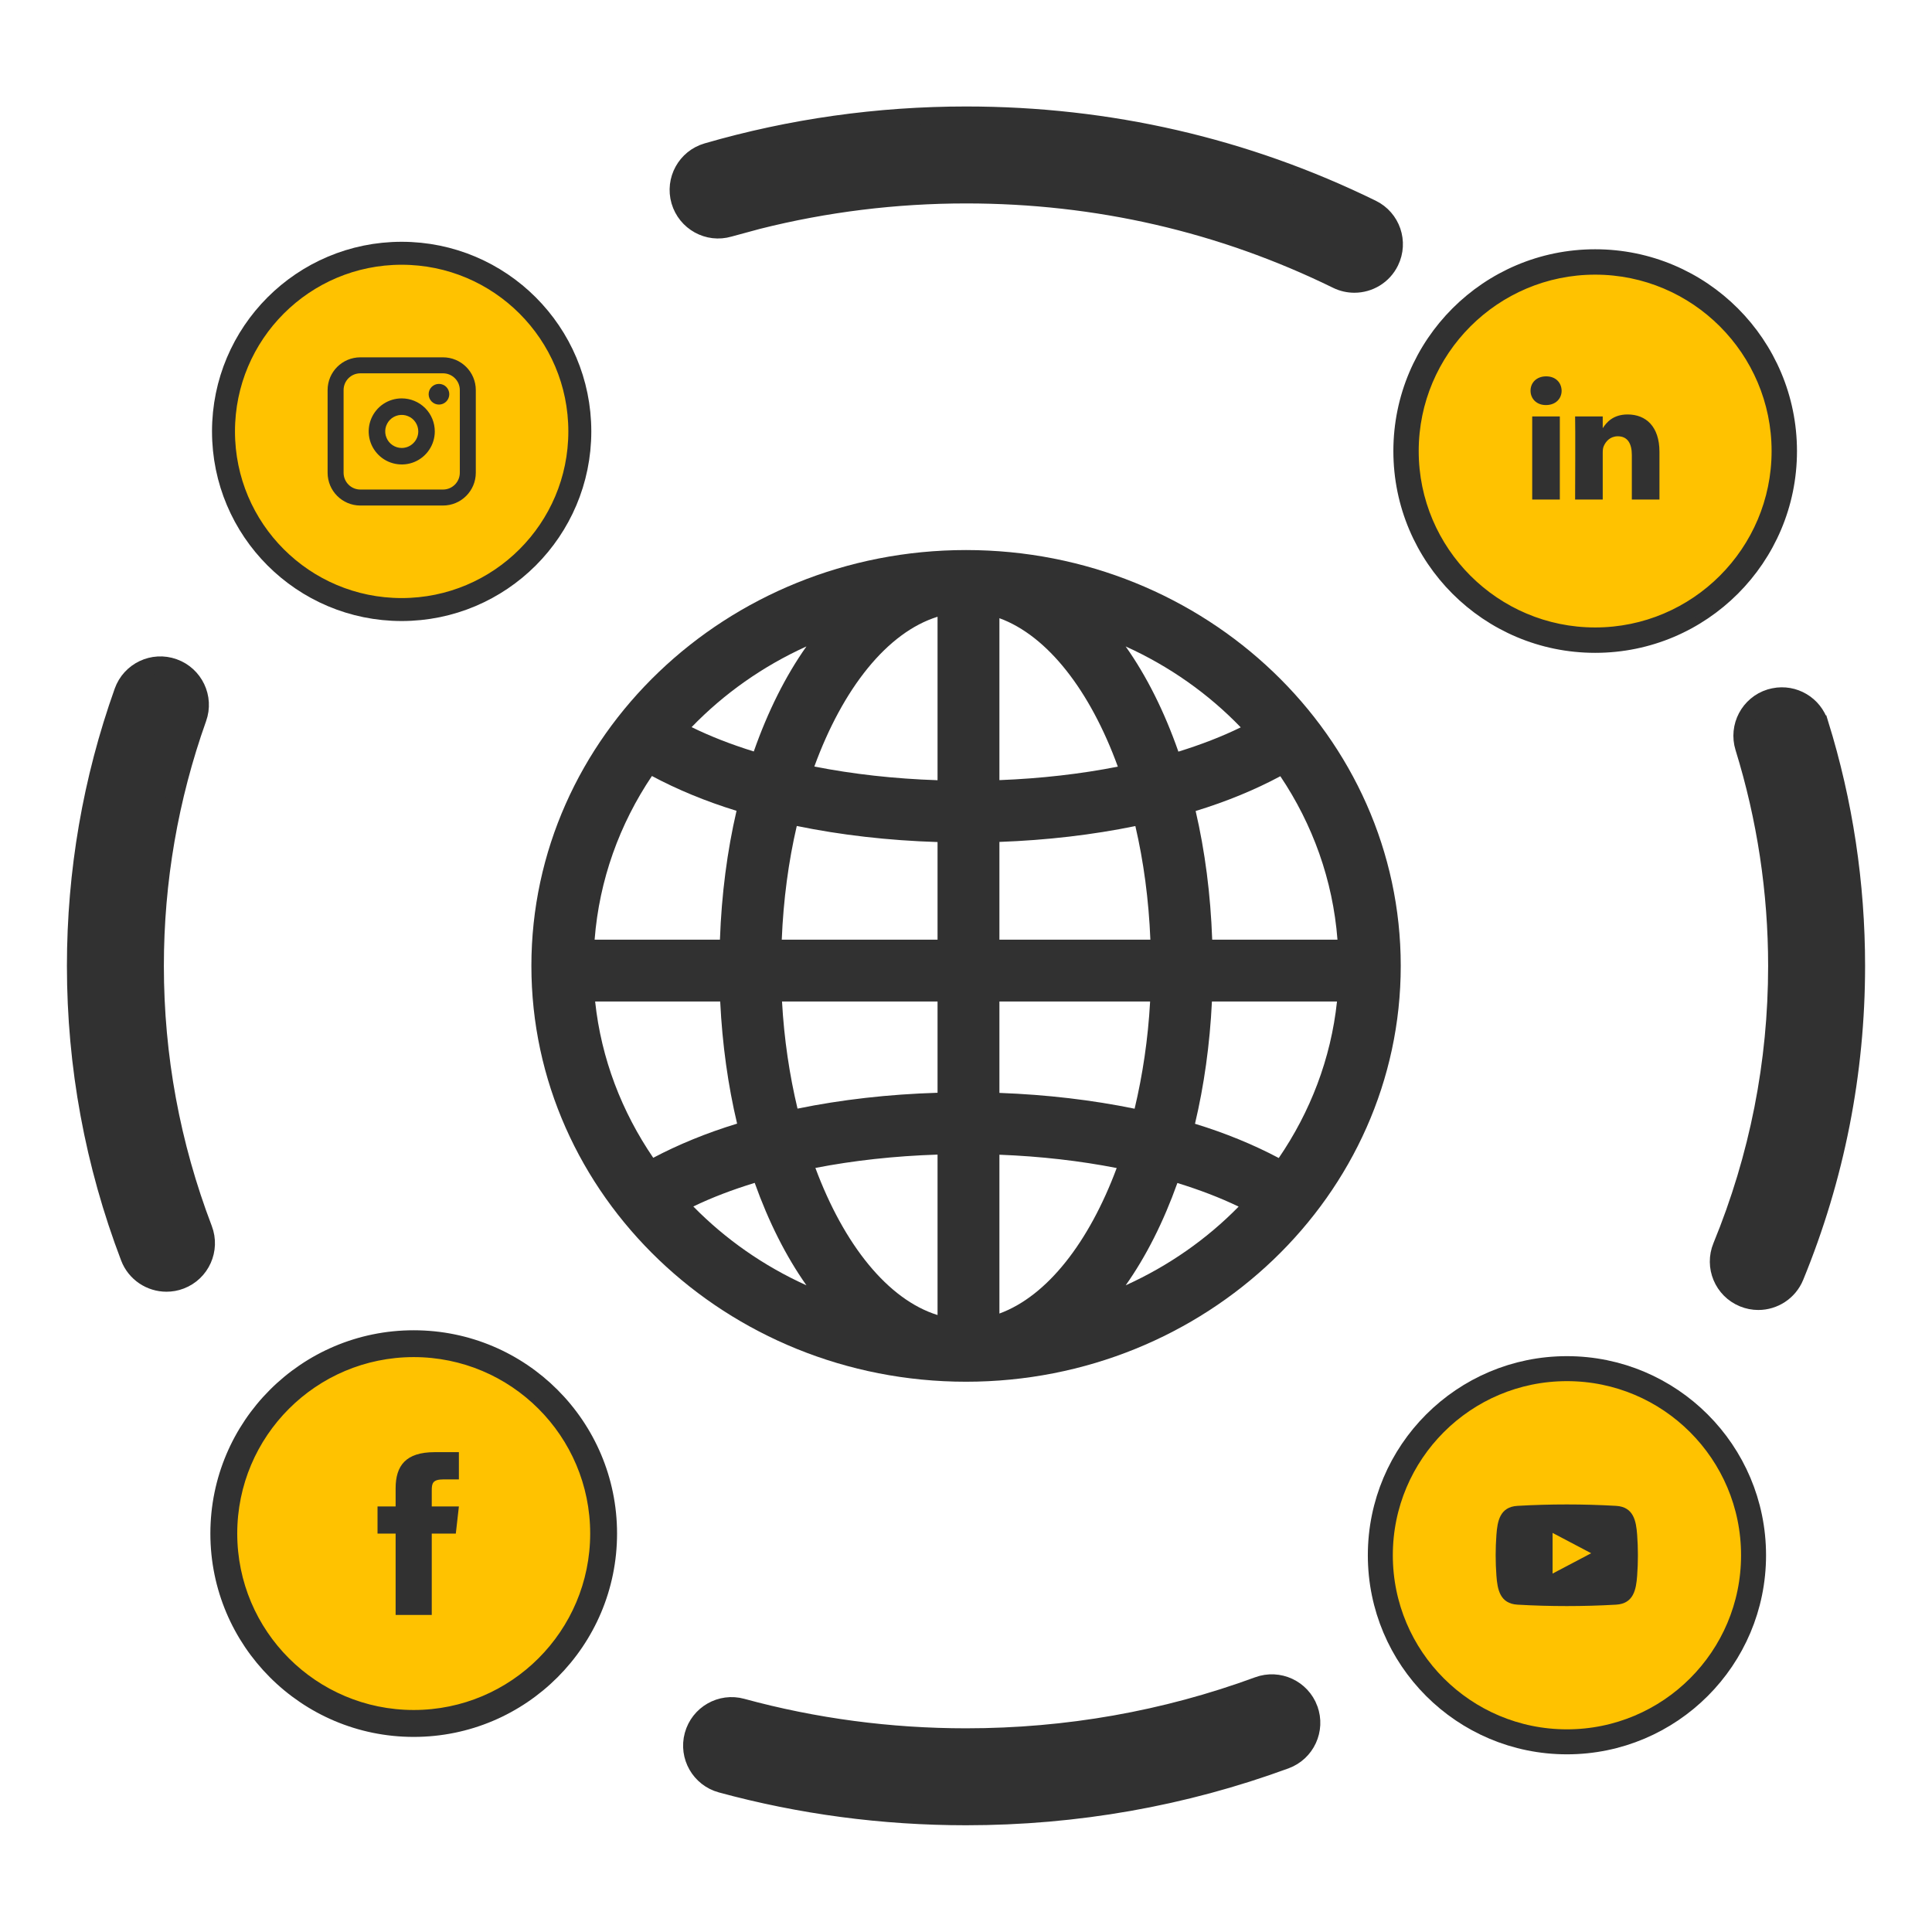 <svg width="44" height="44" viewBox="0 0 44 44" fill="none" xmlns="http://www.w3.org/2000/svg">
<path d="M36.327 14.329C38.568 14.329 40.385 12.513 40.385 10.272C40.385 8.032 38.568 6.215 36.327 6.215C34.086 6.215 32.27 8.032 32.27 10.272C32.27 12.513 34.086 14.329 36.327 14.329Z" fill="#FFC200"/>
<path d="M9.421 38.983C11.662 38.983 13.479 37.166 13.479 34.926C13.479 32.685 11.662 30.869 9.421 30.869C7.18 30.869 5.363 32.685 5.363 34.926C5.363 37.166 7.18 38.983 9.421 38.983Z" fill="#FFC200"/>
<path d="M35.683 39.477C37.924 39.477 39.74 37.661 39.74 35.42C39.74 33.179 37.924 31.363 35.683 31.363C33.442 31.363 31.625 33.179 31.625 35.42C31.625 37.661 33.442 39.477 35.683 39.477Z" fill="#FFC200"/>
<path d="M31.901 21.997C31.901 16.775 27.46 12.527 22.001 12.527C16.542 12.527 12.102 16.775 12.102 21.997C12.102 27.219 16.542 31.468 22.001 31.468C27.46 31.468 31.901 27.219 31.901 21.997ZM13.554 22.809H16.402C16.45 23.79 16.581 24.723 16.787 25.59C16.084 25.804 15.446 26.068 14.877 26.368C14.163 25.322 13.692 24.112 13.554 22.809ZM14.847 17.673C15.42 17.979 16.063 18.247 16.774 18.466C16.562 19.378 16.433 20.364 16.396 21.4H13.542C13.648 20.035 14.112 18.766 14.847 17.673ZM30.46 21.4H27.607C27.57 20.366 27.442 19.381 27.23 18.47C27.942 18.252 28.586 17.985 29.159 17.678C29.892 18.77 30.355 20.038 30.46 21.4ZM29.123 26.373C28.555 26.072 27.918 25.808 27.215 25.593C27.421 24.725 27.553 23.791 27.601 22.809H30.449C30.311 24.114 29.839 25.326 29.123 26.373ZM22.761 29.915V26.298C23.7 26.334 24.597 26.438 25.432 26.601C24.803 28.29 23.849 29.518 22.761 29.915ZM22.761 24.89V22.809H26.193C26.146 23.667 26.022 24.486 25.84 25.25C24.875 25.052 23.84 24.93 22.761 24.89ZM26.199 21.4H22.761V19.174C23.845 19.135 24.888 19.012 25.857 18.813C26.045 19.62 26.162 20.492 26.199 21.4ZM22.761 17.767V14.079C23.864 14.482 24.83 15.736 25.458 17.46C24.615 17.626 23.709 17.73 22.761 17.767ZM21.352 14.046V17.769C20.365 17.736 19.42 17.63 18.546 17.457C19.195 15.678 20.204 14.403 21.352 14.046ZM21.352 19.177V21.4H17.804C17.841 20.491 17.958 19.618 18.146 18.811C19.148 19.017 20.228 19.142 21.352 19.177ZM17.81 22.809H21.352V24.887C20.234 24.921 19.16 25.044 18.163 25.248C17.981 24.485 17.857 23.666 17.81 22.809ZM21.352 26.295V29.949C20.218 29.596 19.22 28.346 18.57 26.599C19.439 26.43 20.374 26.327 21.352 26.295ZM25.637 29.272C26.102 28.614 26.498 27.826 26.814 26.942C27.317 27.097 27.787 27.276 28.209 27.48C27.482 28.222 26.611 28.831 25.637 29.272ZM28.257 16.565C27.828 16.775 27.351 16.959 26.837 17.118C26.518 16.207 26.114 15.396 25.636 14.722C26.632 15.173 27.52 15.8 28.257 16.565ZM18.366 14.722C17.89 15.395 17.486 16.205 17.167 17.114C16.654 16.955 16.178 16.77 15.751 16.56C16.487 15.798 17.373 15.172 18.366 14.722ZM15.79 27.477C16.213 27.272 16.683 27.094 17.188 26.939C17.504 27.824 17.9 28.613 18.366 29.272C17.39 28.831 16.519 28.22 15.79 27.477Z" fill="#313131"/>
<path d="M40.403 15.871C40.854 15.779 41.306 16.044 41.444 16.49H41.445C41.997 18.27 42.276 20.124 42.276 21.998C42.276 24.438 41.806 26.82 40.881 29.073C40.737 29.423 40.4 29.634 40.044 29.634C39.93 29.634 39.813 29.612 39.701 29.566C39.239 29.377 39.018 28.848 39.208 28.387C40.044 26.351 40.468 24.202 40.468 21.998C40.468 20.305 40.214 18.631 39.717 17.024C39.57 16.547 39.836 16.041 40.313 15.893L40.403 15.871Z" fill="#313131" stroke="#313131" stroke-width="0.4"/>
<path d="M22.002 2.625C25.256 2.625 28.366 3.341 31.244 4.751C31.693 4.97 31.878 5.511 31.658 5.96C31.501 6.281 31.179 6.467 30.846 6.467C30.712 6.467 30.576 6.438 30.448 6.375C27.82 5.087 24.98 4.433 22.002 4.433C20.394 4.433 18.803 4.63 17.264 5.017L16.607 5.195C16.127 5.336 15.626 5.057 15.486 4.578C15.347 4.098 15.623 3.597 16.102 3.458C18.008 2.905 19.994 2.625 22.002 2.625Z" fill="#313131" stroke="#313131" stroke-width="0.4"/>
<path d="M2.801 15.75C2.969 15.279 3.486 15.034 3.956 15.202C4.427 15.37 4.673 15.887 4.505 16.357C3.86 18.169 3.532 20.067 3.532 21.998C3.532 24.058 3.904 26.074 4.636 27.991C4.814 28.458 4.58 28.981 4.113 29.159C4.007 29.2 3.897 29.218 3.791 29.218C3.428 29.218 3.084 28.998 2.946 28.637V28.637C2.136 26.513 1.724 24.279 1.724 21.998C1.724 19.859 2.086 17.756 2.801 15.75Z" fill="#313131" stroke="#313131" stroke-width="0.4"/>
<path d="M28.653 38.387C29.122 38.215 29.64 38.455 29.814 38.923L29.814 38.924C29.986 39.392 29.746 39.913 29.277 40.085C26.957 40.937 24.508 41.369 22 41.369C20.106 41.369 18.23 41.12 16.424 40.628C15.942 40.497 15.658 40 15.789 39.518C15.92 39.036 16.418 38.75 16.9 38.883H16.899C18.55 39.333 20.266 39.561 22 39.561C24.295 39.561 26.534 39.166 28.653 38.387Z" fill="#313131" stroke="#313131" stroke-width="0.4"/>
<path d="M9.01 33.896V34.308H8.598V34.926H9.01V36.779H9.833V34.926H10.381L10.451 34.308H9.833V33.948C9.833 33.781 9.85 33.692 10.107 33.692H10.451V33.072H9.899C9.24 33.072 9.01 33.381 9.01 33.896Z" fill="#313131"/>
<path d="M9.422 30.346C11.952 30.346 14.003 32.396 14.003 34.925C14.003 37.455 11.952 39.507 9.422 39.507C6.892 39.507 4.841 37.455 4.841 34.925C4.841 32.396 6.892 30.346 9.422 30.346ZM9.422 30.857C7.175 30.857 5.353 32.679 5.353 34.925C5.353 37.172 7.175 38.994 9.422 38.994C11.669 38.994 13.491 37.172 13.491 34.925C13.491 32.679 11.669 30.857 9.422 30.857Z" fill="#313131" stroke="#313131" stroke-width="0.1"/>
<path d="M37.793 11.377V10.291C37.793 9.71 37.482 9.439 37.068 9.439C36.734 9.439 36.585 9.623 36.501 9.752V9.484H35.872C35.88 9.661 35.872 11.377 35.872 11.377H36.501V10.319C36.501 10.263 36.505 10.206 36.522 10.166C36.568 10.053 36.671 9.936 36.845 9.936C37.073 9.936 37.164 10.11 37.164 10.364V11.377H37.793ZM35.209 9.225C35.428 9.225 35.565 9.08 35.565 8.898C35.561 8.712 35.428 8.571 35.213 8.571C34.998 8.571 34.857 8.712 34.857 8.898C34.857 9.08 34.994 9.225 35.205 9.225H35.209ZM35.524 11.377V9.484H34.895V11.377H35.524Z" fill="#313131"/>
<path d="M36.329 5.752C38.826 5.752 40.849 7.776 40.85 10.273C40.85 12.769 38.826 14.793 36.329 14.793C33.832 14.793 31.808 12.769 31.808 10.273C31.808 7.776 33.832 5.752 36.329 5.752ZM36.329 6.18C34.072 6.18 32.235 8.016 32.235 10.273C32.235 12.529 34.072 14.365 36.329 14.365C38.586 14.365 40.422 12.529 40.422 10.273C40.422 8.016 38.586 6.18 36.329 6.18Z" fill="#313131" stroke="#313131" stroke-width="0.15"/>
<path d="M9.147 13.882C11.388 13.882 13.205 12.066 13.205 9.825C13.205 7.585 11.388 5.768 9.147 5.768C6.906 5.768 5.09 7.585 5.09 9.825C5.09 12.066 6.906 13.882 9.147 13.882Z" fill="#FFC200" stroke="#313131" stroke-width="0.523" stroke-miterlimit="10"/>
<path d="M9.997 9.214C10.127 9.214 10.232 9.108 10.232 8.978C10.232 8.848 10.127 8.743 9.997 8.743C9.867 8.743 9.762 8.848 9.762 8.978C9.762 9.108 9.867 9.214 9.997 9.214Z" fill="#313131"/>
<path d="M9.149 9.073C9 9.073 8.855 9.117 8.731 9.199C8.607 9.282 8.511 9.4 8.454 9.537C8.397 9.675 8.382 9.826 8.411 9.972C8.44 10.118 8.512 10.252 8.617 10.357C8.722 10.463 8.856 10.534 9.002 10.563C9.148 10.592 9.3 10.578 9.437 10.521C9.575 10.464 9.693 10.367 9.775 10.243C9.858 10.12 9.902 9.974 9.902 9.825C9.902 9.626 9.823 9.434 9.682 9.293C9.54 9.152 9.349 9.073 9.149 9.073ZM9.149 10.202C9.075 10.202 9.002 10.18 8.94 10.138C8.878 10.097 8.83 10.038 8.802 9.969C8.773 9.9 8.766 9.825 8.78 9.752C8.795 9.679 8.831 9.612 8.883 9.559C8.936 9.506 9.003 9.471 9.076 9.456C9.149 9.442 9.225 9.449 9.293 9.478C9.362 9.506 9.421 9.554 9.462 9.616C9.504 9.678 9.526 9.751 9.526 9.825C9.526 9.925 9.486 10.021 9.415 10.091C9.345 10.162 9.249 10.202 9.149 10.202Z" fill="#313131"/>
<path d="M10.089 8.32H8.207C7.895 8.32 7.643 8.572 7.643 8.884V10.766C7.643 11.078 7.895 11.331 8.207 11.331H10.089C10.401 11.331 10.654 11.078 10.654 10.766V8.884C10.654 8.572 10.401 8.32 10.089 8.32Z" stroke="#313131" stroke-width="0.364" stroke-miterlimit="10"/>
<path d="M35.686 39.669C38.033 39.669 39.936 37.767 39.936 35.42C39.936 33.073 38.033 31.17 35.686 31.17C33.338 31.17 31.436 33.073 31.436 35.42C31.436 37.767 33.338 39.669 35.686 39.669Z" stroke="#313131" stroke-width="0.569" stroke-miterlimit="10"/>
<path fill-rule="evenodd" clip-rule="evenodd" d="M37.285 34.954C37.262 34.641 37.205 34.319 36.806 34.295C36.058 34.252 35.307 34.252 34.559 34.295C34.16 34.318 34.103 34.641 34.08 34.954C34.057 35.264 34.057 35.576 34.08 35.886C34.103 36.199 34.16 36.521 34.559 36.545C35.307 36.588 36.058 36.588 36.806 36.545C37.205 36.522 37.262 36.199 37.285 35.886C37.308 35.576 37.308 35.264 37.285 34.954ZM35.359 35.837V34.911L36.238 35.374L35.359 35.837Z" fill="#313131"/>
</svg>
